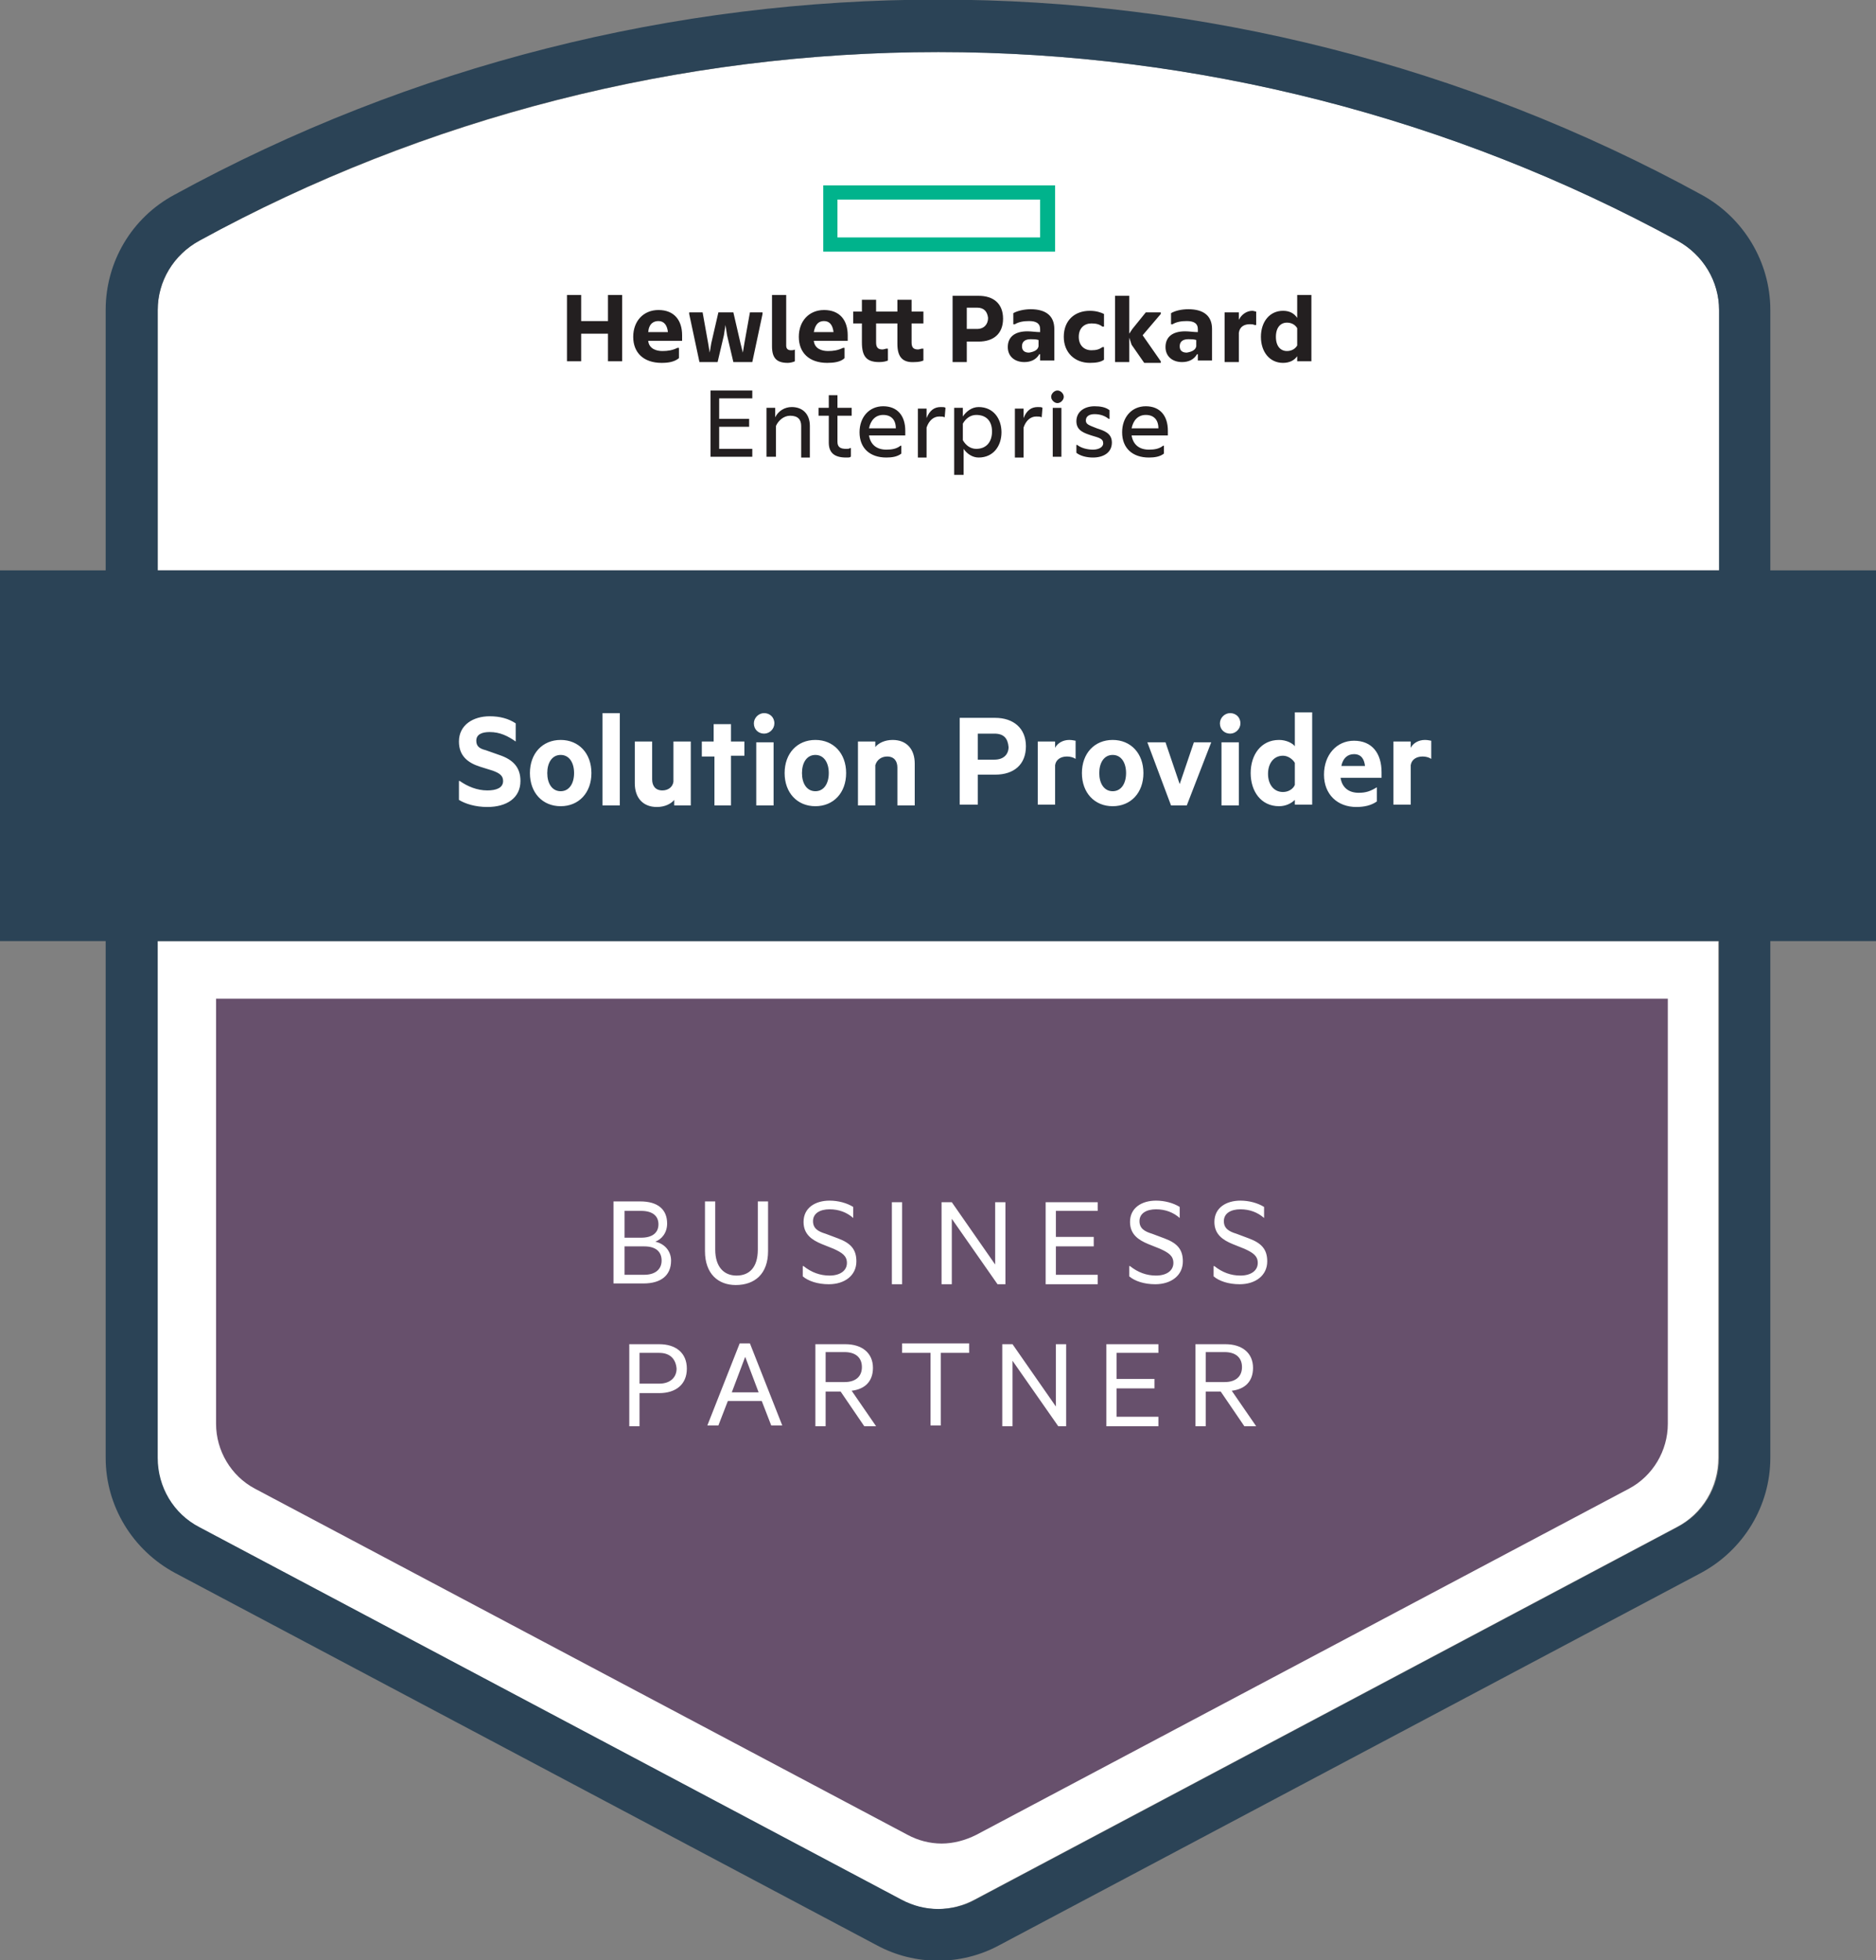 <?xml version="1.0" encoding="UTF-8"?> <svg xmlns="http://www.w3.org/2000/svg" id="Layer_1" x="0" y="0" viewBox="0 0 237.9 248.5" xml:space="preserve"><rect x="0" y="0" width="237.9" height="248.5" fill="#808080" stroke="none"/><style>.st0{fill:#fff}</style><g id="Outline_w_Banner"><path class="st0" d="M218 39.3c0-3.7-2-7-5.3-8.8C184 14.8 151.6 6.6 119 6.6c-32.7 0-65.1 8.3-93.7 23.9-3.3 1.8-5.3 5.2-5.3 8.8v33h198v-33zM19.9 184.8c0 3.7 2 7.1 5.3 8.8l89 47.2c1.4.8 3.1 1.2 4.7 1.2s3.2-.4 4.7-1.2l89-47.2c3.3-1.7 5.3-5.1 5.3-8.8v-65.5h-198v65.5z"></path><path d="M237.9 72.3h-13.4v-33c0-6.1-3.4-11.7-8.7-14.6-60.3-33-133.4-33-193.7 0-5.4 2.9-8.7 8.5-8.7 14.6v33H0v47h13.4v65.5c0 6.1 3.4 11.7 8.8 14.6l89 47.2c4.8 2.6 10.7 2.6 15.5 0l89-47.2c5.4-2.9 8.8-8.5 8.8-14.6v-65.5h13.4v-47zM20 39.3c0-3.7 2-7 5.3-8.8C53.9 14.8 86.3 6.6 119 6.6s65.1 8.3 93.7 23.9c3.3 1.8 5.3 5.2 5.3 8.8v33H20v-33zm198 145.5c0 3.7-2 7.1-5.3 8.8l-89 47.2c-1.4.8-3.1 1.2-4.7 1.2s-3.2-.4-4.7-1.2l-89-47.2c-3.3-1.7-5.3-5.1-5.3-8.8v-65.5h198v65.5z" fill="#2b4356"></path></g><path d="M27.4 180.5c0 3.4 1.9 6.6 4.9 8.2l82.8 43.9c1.3.7 2.8 1.1 4.3 1.1s3-.4 4.4-1.1l82.8-43.9c3-1.6 4.9-4.8 4.9-8.2v-53.9H27.4v53.9z" fill="#67506c"></path><path class="st0" d="M85.1 159.8c0 1.9-1.3 2.9-3.5 2.9h-3.8v-10.4h3.4c2.2 0 3.4 1 3.4 2.8 0 1.2-.7 2-1.5 2.3 1.3.3 2 1.3 2 2.4zm-3.8-2.9c1.4 0 2.2-.6 2.2-1.7s-.8-1.7-2.2-1.7h-2.1v3.4h2.1zm-2.1 4.7h2.5c1.4 0 2.2-.7 2.2-1.8s-.7-1.8-2.2-1.8h-2.5v3.6zM89.4 158.6v-6.3h1.3v6.1c0 2.2 1.1 3.3 2.7 3.3s2.7-1 2.7-3.3v-6.1h1.3v6.3c0 2.9-1.7 4.3-4.1 4.3-2.2 0-3.9-1.4-3.9-4.3zM101.9 160.5c1 .8 2.1 1.2 3.3 1.2 1.3 0 2.2-.6 2.2-1.6 0-.9-.6-1.3-1.7-1.8l-1.5-.6c-1.2-.5-2.3-1.2-2.3-2.8 0-1.8 1.5-2.7 3.3-2.7 1.1 0 2.2.3 3 .8v1.4c-.8-.7-1.8-1.1-3-1.1s-2.1.5-2.1 1.5c0 .9.6 1.3 1.6 1.6l1.6.6c1.6.6 2.3 1.4 2.3 2.9 0 1.8-1.5 2.9-3.5 2.9-1.4 0-2.6-.4-3.3-1v-1.3zM114.4 162.8h-1.3v-10.4h1.3v10.4zM127.5 162.8h-1l-5.8-8.3v8.3h-1.3v-10.4h1.3l5.5 7.9v-7.9h1.3v10.4zM139.2 152.3v1.2h-5.3v3.3h4.8v1.2h-4.8v3.6h5.3v1.2h-6.6v-10.4h6.6zM143.3 160.5c1 .8 2.1 1.2 3.3 1.2 1.3 0 2.2-.6 2.2-1.6 0-.9-.6-1.3-1.7-1.8l-1.5-.6c-1.2-.5-2.3-1.2-2.3-2.8 0-1.8 1.5-2.7 3.3-2.7 1.1 0 2.2.3 3 .8v1.4c-.8-.7-1.8-1.1-3-1.1s-2.1.5-2.1 1.5c0 .9.6 1.3 1.6 1.6l1.6.6c1.6.6 2.3 1.4 2.3 2.9 0 1.8-1.5 2.9-3.5 2.9-1.4 0-2.6-.4-3.3-1v-1.3zM154 160.5c1 .8 2.1 1.2 3.3 1.2 1.3 0 2.2-.6 2.2-1.6 0-.9-.6-1.3-1.7-1.8l-1.5-.6c-1.2-.5-2.3-1.2-2.3-2.8 0-1.8 1.5-2.7 3.3-2.7 1.1 0 2.2.3 3 .8v1.4c-.8-.7-1.8-1.1-3-1.1s-2.1.5-2.1 1.5c0 .9.6 1.3 1.6 1.6l1.6.6c1.6.6 2.3 1.4 2.3 2.9 0 1.8-1.5 2.9-3.5 2.9-1.4 0-2.6-.4-3.3-1v-1.3zM81.1 176.6v4.2h-1.3v-10.4h3.8c2.1 0 3.5 1.1 3.5 3.1s-1.4 3.1-3.5 3.1h-2.5zm2.5-5.1h-2.5v3.9h2.5c1.4 0 2.2-.8 2.2-1.9-.1-1.2-.8-2-2.2-2zM95.1 170.3l4.1 10.4h-1.4l-1.2-3.1h-4.3l-1.2 3.1h-1.4l4.1-10.4h1.3zm-2.3 6.2h3.4l-1.7-4.5-1.7 4.5zM104.7 176.4v4.4h-1.3v-10.4h3.8c2.1 0 3.5 1.1 3.5 3 0 1.7-1 2.7-2.7 2.9l3.1 4.5h-1.5l-3-4.4h-1.9zm0-1.2h2.4c1.4 0 2.2-.7 2.2-1.9s-.8-1.9-2.2-1.9h-2.4v3.8zM114.3 170.3h8.6v1.2h-3.6v9.2H118v-9.2h-3.6v-1.2zM135.2 180.8h-1l-5.8-8.3v8.3h-1.3v-10.4h1.3l5.5 7.9v-7.9h1.3v10.4zM146.9 170.3v1.2h-5.3v3.3h4.8v1.2h-4.8v3.6h5.3v1.2h-6.6v-10.4h6.6zM152.9 176.4v4.4h-1.3v-10.4h3.8c2.1 0 3.5 1.1 3.5 3 0 1.7-1 2.7-2.7 2.9l3.1 4.5h-1.5l-3-4.4h-1.9zm0-1.2h2.4c1.4 0 2.2-.7 2.2-1.9s-.8-1.9-2.2-1.9h-2.4v3.8z"></path><g><path class="st0" d="M58.3 99c1 .7 2.2 1.2 3.5 1.2 1.1 0 2-.3 2-1.2 0-.7-.5-1-1.3-1.3l-1.6-.5c-1.6-.5-2.7-1.4-2.7-3.2 0-2.1 1.8-3.2 3.9-3.2 1.3 0 2.4.3 3.3.9V94c-1-.7-2-1.2-3.3-1.2-1 0-1.7.3-1.7 1.1 0 .7.4 1 1.2 1.2l1.7.6c1.8.6 2.7 1.6 2.7 3.3 0 2.2-1.8 3.3-4.2 3.3-1.5 0-2.8-.4-3.6-.9V99zM71.1 102.2c-2.3 0-3.9-1.7-3.9-4.2s1.6-4.2 3.9-4.2S75 95.5 75 98s-1.6 4.2-3.9 4.2zm0-6.5c-1.1 0-1.7 1-1.7 2.3 0 1.3.6 2.3 1.7 2.3s1.7-1 1.7-2.3c0-1.3-.6-2.3-1.7-2.3zM78.6 102.1h-2.2V90.4h2.2v11.7zM87.7 102.1h-2.2v-.7c-.4.5-1.2.9-2.2.9-1.8 0-2.8-1.2-2.8-3V94h2.2v4.8c0 .8.4 1.4 1.3 1.4.7 0 1.3-.4 1.4-1.1V94h2.2v8.1zM92.8 102.1h-2.2v-6.2H89V94h1.5v-2.2h2.2V94h1.7v1.8h-1.7v6.3zM96.9 93c-.7 0-1.3-.5-1.3-1.3 0-.7.6-1.3 1.3-1.3.7 0 1.3.5 1.3 1.3 0 .7-.6 1.3-1.3 1.3zm1.2 9.1h-2.2v-8h2.2v8zM103.4 102.2c-2.3 0-3.9-1.7-3.9-4.2s1.6-4.2 3.9-4.2 3.9 1.7 3.9 4.2-1.6 4.2-3.9 4.2zm0-6.5c-1.1 0-1.7 1-1.7 2.3 0 1.3.6 2.3 1.7 2.3s1.7-1 1.7-2.3c0-1.3-.6-2.3-1.7-2.3zM108.8 94h2.2v.7c.4-.5 1.2-.9 2.2-.9 1.8 0 2.8 1.2 2.8 3v5.3h-2.2v-4.8c0-.8-.4-1.4-1.3-1.4-.7 0-1.3.4-1.5 1.1v5.1h-2.2V94zM124 98.2v3.8h-2.3V91h4.5c2.3 0 3.9 1.3 3.9 3.6s-1.5 3.6-3.9 3.6H124zm2.1-5.2H124v3.3h2.1c1.2 0 1.8-.7 1.8-1.6-.1-1.1-.6-1.7-1.8-1.7zM136.4 96.2c-.3-.2-.7-.3-1.1-.3-.8 0-1.4.4-1.5 1.1v5h-2.2v-8h2.2v.8c.3-.6 1-1 1.8-1 .4 0 .7.1.8.1v2.3zM141.1 102.2c-2.3 0-3.9-1.7-3.9-4.2s1.6-4.2 3.9-4.2 3.9 1.7 3.9 4.2-1.6 4.2-3.9 4.2zm0-6.5c-1.1 0-1.7 1-1.7 2.3 0 1.3.6 2.3 1.7 2.3s1.7-1 1.7-2.3c0-1.3-.6-2.3-1.7-2.3zM148.5 102.1l-3-8h2.3l1.8 5.3 1.8-5.3h2.2l-3.1 8h-2zM156 93c-.7 0-1.3-.5-1.3-1.3 0-.7.6-1.3 1.3-1.3.7 0 1.3.5 1.3 1.3 0 .7-.6 1.3-1.3 1.3zm1.1 9.1h-2.2v-8h2.2v8zM164.2 101.4c-.4.4-1.1.8-2 .8-2.3 0-3.6-1.9-3.6-4.2s1.3-4.2 3.6-4.2c.9 0 1.7.4 2 .8v-4.3h2.2V102h-2.2v-.6zm0-4.7c-.3-.5-.9-.9-1.5-.9-1.2 0-1.9 1-1.9 2.3 0 1.3.7 2.3 1.9 2.3.7 0 1.3-.4 1.5-.9v-2.8zM170 98.6c.2 1.3 1.1 1.9 2.3 1.9.9 0 1.5-.2 2.3-.7v1.8c-.7.5-1.6.7-2.6.7-2.4 0-4.1-1.6-4.1-4.1 0-2.5 1.6-4.3 3.8-4.3 2.3 0 3.5 1.6 3.5 4v.7H170zm.1-1.5h3c-.1-.9-.5-1.5-1.4-1.5-.8 0-1.4.5-1.6 1.5zM181.5 96.2c-.3-.2-.7-.3-1.1-.3-.8 0-1.4.4-1.5 1.1v5h-2.2v-8h2.2v.8c.3-.6 1-1 1.8-1 .4 0 .7.1.8.1v2.3z"></path></g><g id="HPE_Logo"><path id="element_2_" d="M104.4 23.5v8.4h29.4v-8.4h-29.4zm27.5 6.6h-25.7v-4.8h25.7v4.8z" fill="#00b38c"></path><path d="M95.4 49.5v1h-4.2v2.6H95v1h-3.8v2.8h4.2v1h-5.3v-8.4h5.3zm2.9 8.4h-1.1v-6.2h1.1v1.2c.4-.8 1.2-1.3 2.1-1.3 1.4 0 2.3.9 2.3 2.4v4h-1.1v-4c0-.8-.4-1.3-1.4-1.3-.8 0-1.5.6-1.8 1.3v3.9zm9 .1c-1.6 0-2.2-.7-2.2-1.9v-3.4h-1.3v-1h1.3v-1.6h1.1v1.6h1.8v1h-1.8V56c0 .7.4.9 1.1.9.2 0 .4 0 .5-.1h.1v1c0 .2-.2.2-.6.2zm5.1 0c-2.1 0-3.4-1.2-3.4-3.2 0-1.9 1.2-3.3 3-3.3s2.8 1.2 2.8 3.1v.6h-4.6c.2 1.2 1 1.8 2.2 1.8.7 0 1.3-.1 1.8-.5h.1v1c-.5.4-1.2.5-1.9.5zm-2.2-3.7h3.4c0-1.1-.6-1.7-1.6-1.7s-1.6.7-1.8 1.7zm9.6-1.4c-.2-.1-.4-.1-.7-.1-.7 0-1.3.5-1.6 1.4V58h-1.1v-6.2h1.1V53c.4-1 1-1.4 1.8-1.4.3 0 .5 0 .6.1l-.1 1.2zm2.4 4v3.3H121v-8.5h1.1v1.1c.4-.6 1.1-1.2 2-1.2 1.9 0 2.9 1.5 2.9 3.2 0 1.7-1 3.2-2.9 3.2-.8 0-1.5-.5-1.9-1.1zm3.6-2.2c0-1.3-.7-2.1-2-2.1-.7 0-1.3.4-1.7 1.1v2.1c.4.7 1 1.1 1.7 1.1 1.3 0 2-.9 2-2.2zm6.3-1.8c-.2-.1-.4-.1-.7-.1-.7 0-1.3.5-1.6 1.4V58h-1.1v-6.2h1.1V53c.4-1 1-1.4 1.8-1.4.3 0 .5 0 .6.1l-.1 1.2zm2-1.8c-.4 0-.8-.4-.8-.8s.4-.8.8-.8.8.4.8.8-.4.8-.8.8zm.5 6.8h-1.1v-6.2h1.1v6.2zm1.9-1.5h.1c.5.4 1.3.6 2 .6s1.3-.3 1.3-.8c0-.6-.5-.7-1.5-1-.9-.3-1.9-.6-1.9-1.8 0-1.2 1-1.9 2.3-1.9.7 0 1.4.1 1.9.5v1.1h-.1c-.5-.4-1.1-.6-1.8-.6s-1.1.3-1.1.8.4.6 1.4 1c.9.3 1.9.6 1.9 1.8 0 1.3-1.1 1.9-2.4 1.9-.8 0-1.6-.2-2.1-.6v-1zm9.2 1.6c-2.1 0-3.4-1.2-3.4-3.2 0-1.9 1.2-3.3 3-3.3s2.8 1.2 2.8 3.1v.6h-4.6c.2 1.2 1 1.8 2.2 1.8.7 0 1.3-.1 1.8-.5h.1v1c-.5.4-1.2.5-1.9.5zm-2.2-3.7h3.4c0-1.1-.6-1.7-1.6-1.7s-1.6.7-1.8 1.7zM78.9 37.4v8.4h-1.8v-3.5h-3.4v3.5h-1.8v-8.4h1.8v3.3h3.4v-3.3h1.8zm5 8.6c-2.3 0-3.6-1.3-3.6-3.3 0-2 1.3-3.4 3.2-3.4 2 0 3 1.3 3 3.2v.7h-4.3c.1 1 1 1.3 1.8 1.3.7 0 1.3-.1 1.9-.4h.2v1.3c-.6.5-1.4.6-2.2.6zm-1.7-3.9h2.5c-.1-.9-.5-1.4-1.2-1.4-.6 0-1.2.3-1.3 1.4zm6.5 3.8l-1.3-6.1v-.2h1.7l.7 3.9.2 1.2.2-1.2.9-3.9H93l.9 3.9.3 1.2.2-1.2.7-3.9h1.6v.2l-1.3 6.1H93l-.8-3.4-.2-1.3-.2 1.3-.8 3.4h-2.3zm11.2.1c-1.4 0-2-.6-2-2.1v-6.5h1.8v6.4c0 .4.2.6.6.6.1 0 .4 0 .5-.1v1.5c-.2.1-.6.2-.9.2zm5 0c-2.3 0-3.6-1.3-3.6-3.3 0-2 1.3-3.4 3.2-3.4 2 0 3 1.3 3 3.2v.7h-4.3c.1 1 1 1.3 1.8 1.3.7 0 1.3-.1 1.9-.4h.2v1.3c-.5.5-1.4.6-2.2.6zm-1.7-3.9h2.5c-.1-.9-.5-1.4-1.2-1.4-.6 0-1.1.3-1.3 1.4zm10.6 1.5V41h-2.7v2.4c0 .6.2.9.8.9.2 0 .4-.1.5-.1h.2v1.5c-.2.1-.6.2-1.1.2-1.6 0-2.2-.7-2.2-2.5V41h-1.1v-1.5h1.1V38h1.8v1.5h2.7V38h1.8v1.5h1.5V41h-1.5v2.4c0 .6.2.9.8.9.2 0 .4-.1.5-.1h.2v1.5c-.2.1-.6.2-1.1.2-1.5.1-2.2-.6-2.2-2.3zm8.8-.3v2.6h-1.8v-8.4h3.3c1.9 0 3.1 1 3.1 2.9s-1.2 2.9-3.1 2.9h-1.5zm1.3-4.3h-1.3v2.7h1.3c.9 0 1.4-.6 1.4-1.4-.1-.8-.5-1.3-1.4-1.3zm7.9 5.9c-.4.7-1.1 1-1.9 1-1.2 0-2.1-.7-2.1-1.9 0-1.3.9-2 2.5-2 .5 0 1.1.1 1.6.1v-.4c0-.7-.5-1-1.4-1-.7 0-1.3.1-1.8.4h-.2v-1.4c.5-.3 1.4-.5 2.2-.5 2 0 3 .9 3 2.5v4h-1.8v-.8zm-.1-1v-.8c-.3-.1-.7-.1-1-.1-.7 0-1.1.3-1.1.9 0 .6.4.8.9.8.6-.1 1.1-.3 1.2-.8zm3.2-1.2c0-2.1 1.4-3.3 3.3-3.3.8 0 1.4.2 1.8.4v1.6h-.2c-.4-.3-.8-.4-1.4-.4-.9 0-1.6.6-1.6 1.7s.7 1.7 1.6 1.7c.6 0 1-.1 1.4-.4h.2v1.6c-.4.3-1 .4-1.8.4-1.9 0-3.3-1.3-3.3-3.3zm8.3.1v3.1h-1.8v-8.4h1.8v4.8l.4-.6 1.7-2.1h1.9v.2l-2.3 2.7 2.3 3.3v.2h-2.1l-1.6-2.3-.3-.9zm8.6 2.1c-.4.7-1.1 1-1.9 1-1.2 0-2.1-.7-2.1-1.9 0-1.3.9-2 2.5-2 .5 0 1.1.1 1.6.1v-.4c0-.7-.5-1-1.4-1-.7 0-1.3.1-1.8.4h-.2v-1.4c.5-.3 1.3-.5 2.2-.5 2 0 3 .9 3 2.5v4h-1.8v-.8zm-.1-1v-.8c-.3-.1-.7-.1-1-.1-.7 0-1.1.3-1.1.9 0 .6.4.8.9.8.6-.1 1.1-.3 1.2-.8zm5.3-3.1c.3-.9 1.1-1.4 1.8-1.4.2 0 .4.1.5.1v1.7h-.2c-.2-.1-.4-.1-.6-.1-.7 0-1.3.3-1.4 1.1v3.7h-1.8v-6.3h1.8v1.2zm7.6 4.2c-.4.7-1.1 1-1.9 1-1.7 0-2.8-1.4-2.8-3.3s1.1-3.3 2.8-3.3c.8 0 1.4.3 1.8.9v-2.9h1.8v8.4h-1.8V45zm-.1-1.2v-2.2c-.3-.5-.8-.7-1.3-.7-.8 0-1.4.6-1.4 1.8 0 1.2.6 1.8 1.4 1.8.5 0 1-.2 1.3-.7z" fill="#231f20"></path></g></svg> 